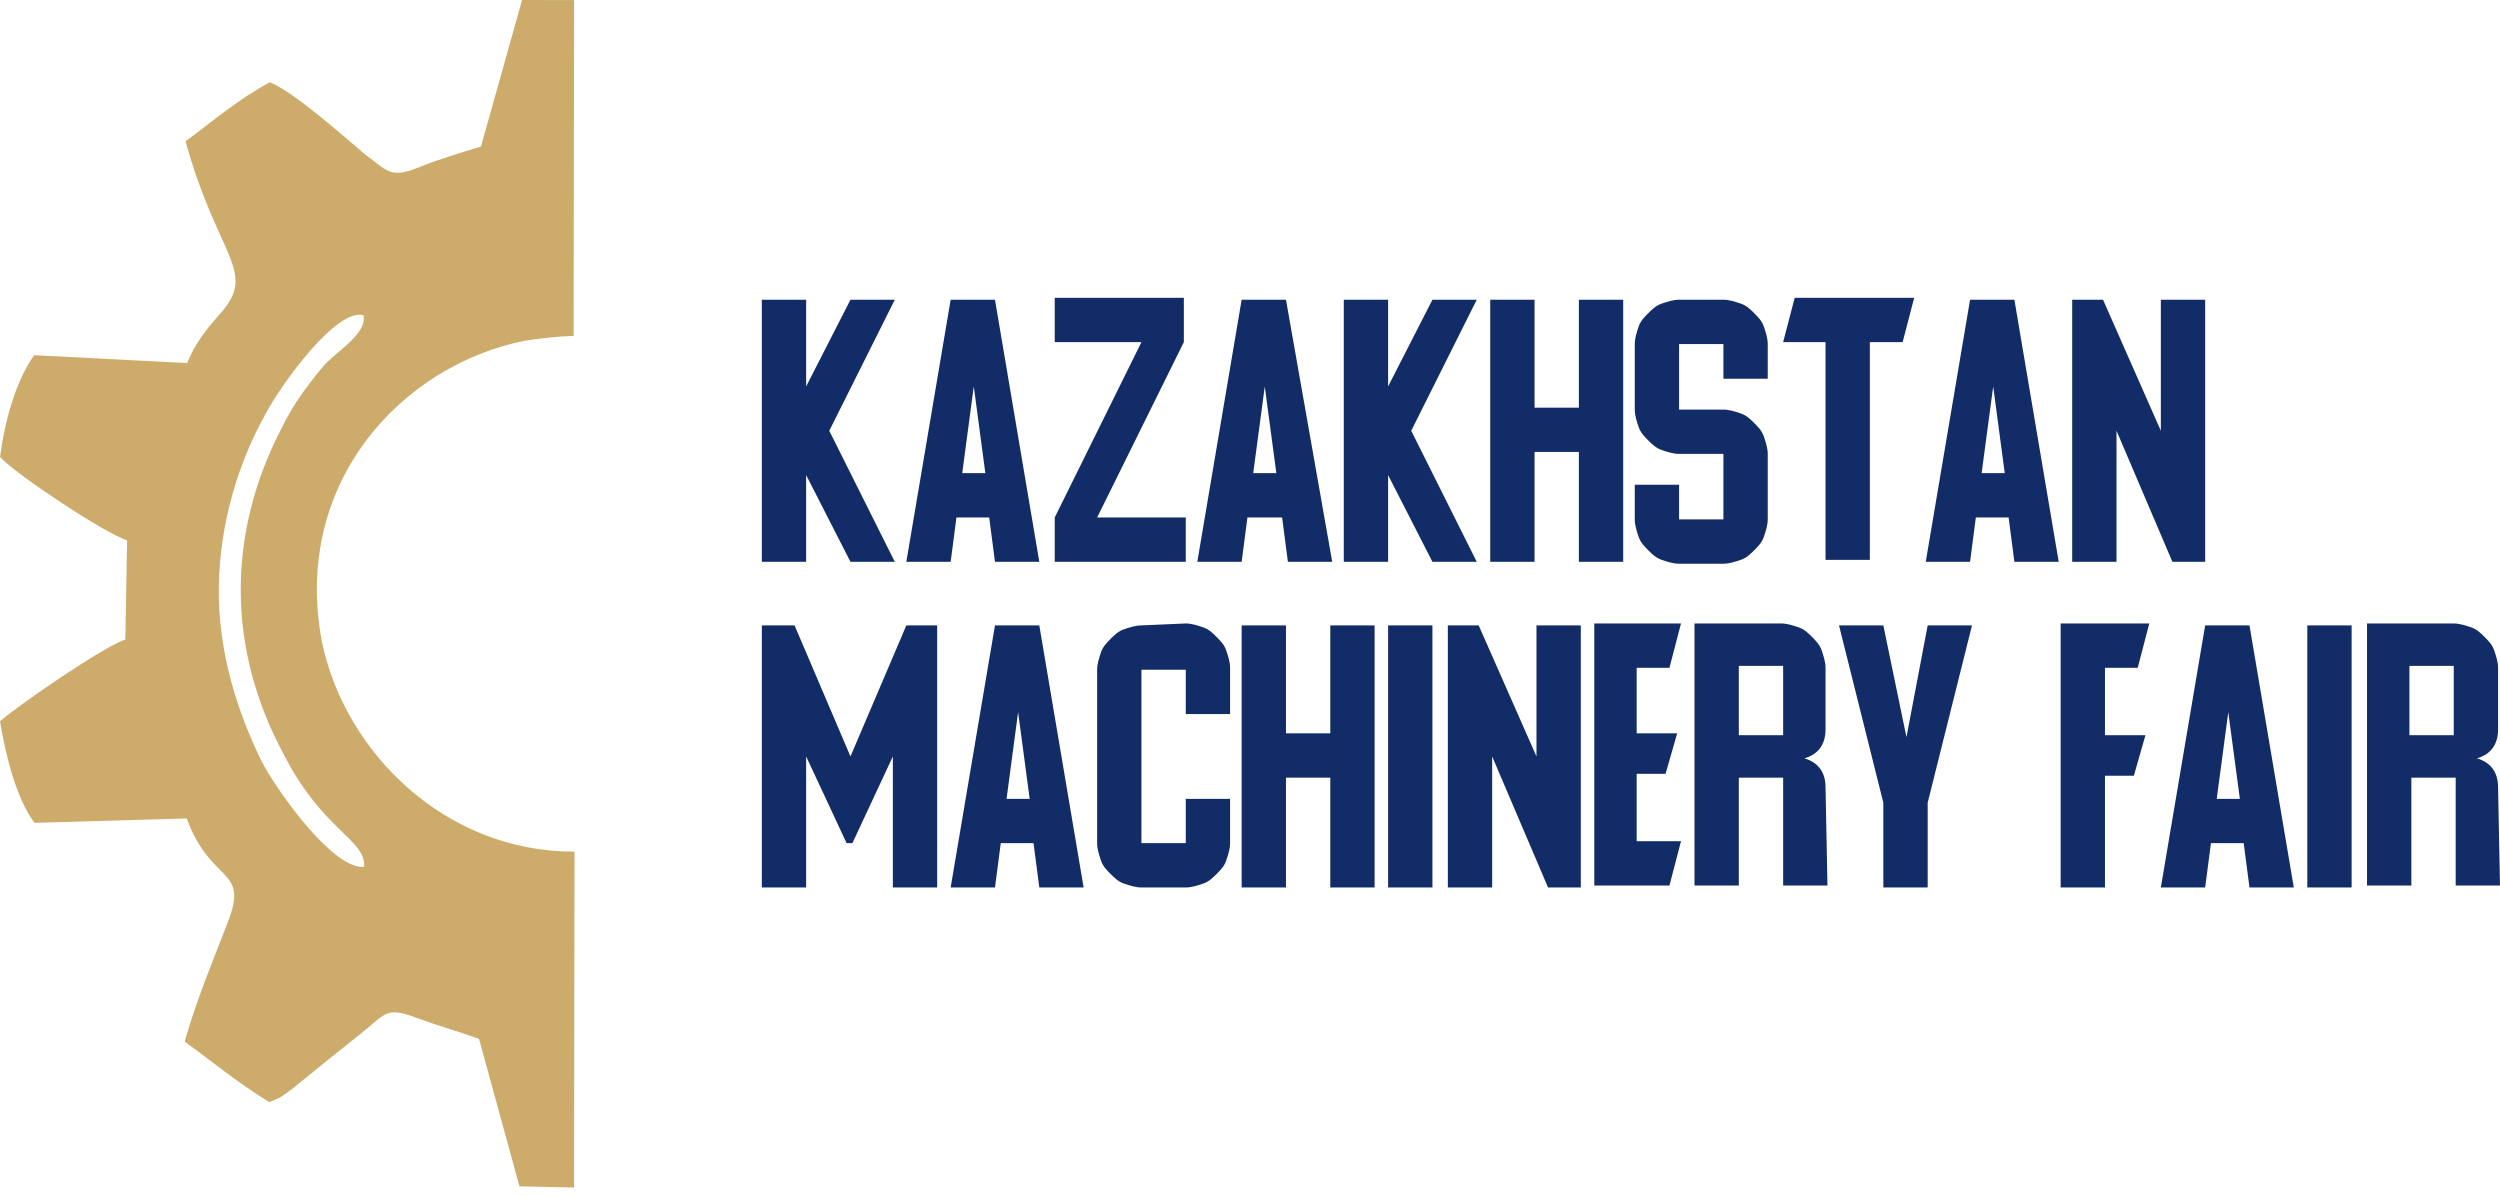 <?xml version="1.0" encoding="UTF-8"?> <svg xmlns="http://www.w3.org/2000/svg" width="140" height="67" viewBox="0 0 140 67" fill="none"> <path fill-rule="evenodd" clip-rule="evenodd" d="M47.626 16.785L45.144 21.641V16.785H42.662V31.461H45.144V26.605L47.626 31.461H50.108L46.439 24.123L50.108 16.785H47.626ZM55.395 28.979L55.719 31.461H58.201L55.719 16.785H53.237L50.755 31.461H53.237L53.561 28.979H55.395ZM53.885 26.497L54.532 21.641L55.18 26.497H53.885ZM61.439 28.979L66.295 19.159V16.677H59.065V19.159H63.921L59.065 28.979V31.461H66.403V28.979H61.439V28.979ZM71.798 28.979L72.122 31.461H74.604L72.014 16.785H69.532L67.05 31.461H69.532L69.856 28.979H71.798ZM70.18 26.497L70.827 21.641L71.475 26.497H70.18ZM80.216 16.785L77.734 21.641V16.785H75.252V31.461H77.734V26.605L80.216 31.461H82.698L79.029 24.123L82.698 16.785H80.216ZM85.935 22.828V16.785H83.453V31.461H85.935V25.31H88.417V31.461H90.899V16.785H88.417V22.828H85.935ZM94.029 16.785C93.705 16.785 93.381 16.893 93.057 17.001C92.734 17.109 92.518 17.325 92.302 17.54C92.086 17.756 91.87 17.972 91.762 18.296C91.654 18.619 91.547 18.943 91.547 19.267V22.936C91.547 23.26 91.654 23.584 91.762 23.907C91.87 24.231 92.086 24.447 92.302 24.663C92.518 24.878 92.734 25.094 93.057 25.202C93.381 25.31 93.705 25.418 94.029 25.418H96.511V29.087H94.029V27.145H91.547V29.087C91.547 29.411 91.654 29.735 91.762 30.058C91.87 30.382 92.086 30.598 92.302 30.814C92.518 31.029 92.734 31.245 93.057 31.353C93.381 31.461 93.705 31.569 94.029 31.569H96.511C96.834 31.569 97.158 31.461 97.482 31.353C97.806 31.245 98.021 31.029 98.237 30.814C98.453 30.598 98.669 30.382 98.777 30.058C98.885 29.735 98.993 29.411 98.993 29.087V25.418C98.993 25.094 98.885 24.77 98.777 24.447C98.669 24.123 98.453 23.907 98.237 23.691C98.021 23.476 97.806 23.26 97.482 23.152C97.158 23.044 96.834 22.936 96.511 22.936H94.029V19.267H96.511V21.209H98.993V19.267C98.993 18.943 98.885 18.619 98.777 18.296C98.669 17.972 98.453 17.756 98.237 17.54C98.021 17.325 97.806 17.109 97.482 17.001C97.158 16.893 96.834 16.785 96.511 16.785H94.029V16.785ZM102.23 19.159V31.353H104.712V19.159H106.547L107.194 16.677H100.503L99.856 19.159H102.23ZM112.482 28.979L112.806 31.461H115.288L112.806 16.785H110.324L107.842 31.461H110.324L110.647 28.979H112.482ZM110.971 26.497L111.619 21.641L112.266 26.497H110.971ZM117.77 16.785H116.043V31.461H118.525V24.123L121.655 31.461H123.489V16.785H121.007V24.123L117.77 16.785ZM50 49.699H52.482V35.022H50.755L47.626 42.361L44.496 35.022H42.662V49.699H45.144V42.361L47.41 47.217H47.734L50 42.361V49.699ZM57.877 47.217L58.201 49.699H60.683L58.201 35.022H55.719L53.237 49.699H55.719L56.043 47.217H57.877ZM56.367 44.735L57.014 39.879L57.662 44.735H56.367ZM63.921 35.022C63.597 35.022 63.273 35.13 62.949 35.238C62.626 35.346 62.41 35.562 62.194 35.778C61.978 35.994 61.762 36.209 61.654 36.533C61.547 36.857 61.439 37.181 61.439 37.504V47.217C61.439 47.54 61.547 47.864 61.654 48.188C61.762 48.512 61.978 48.727 62.194 48.943C62.41 49.159 62.626 49.375 62.949 49.483C63.273 49.591 63.597 49.699 63.921 49.699H66.403C66.726 49.699 67.05 49.591 67.374 49.483C67.698 49.375 67.913 49.159 68.129 48.943C68.345 48.727 68.561 48.512 68.669 48.188C68.777 47.864 68.885 47.54 68.885 47.217V44.735H66.403V47.217H63.921V37.504H66.403V39.986H68.885V37.397C68.885 37.073 68.777 36.749 68.669 36.425C68.561 36.102 68.345 35.886 68.129 35.67C67.913 35.454 67.698 35.238 67.374 35.13C67.05 35.022 66.726 34.914 66.403 34.914L63.921 35.022ZM72.014 41.066V35.022H69.532V49.699H72.014V43.548H74.496V49.699H76.978V35.022H74.496V41.066H72.014ZM80.216 49.699V35.022H77.734V49.699H80.216ZM82.806 35.022H81.079V49.699H83.561V42.361L86.691 49.699H88.525V35.022H86.043V42.361L82.806 35.022ZM91.654 43.332H93.273L93.921 41.066H91.654V37.397H93.489L94.136 34.914H89.28V49.591H93.489L94.136 47.109H91.654V43.332ZM99.856 37.289V41.173H97.374V37.289H99.856ZM102.23 44.087C102.23 43.224 101.798 42.684 101.043 42.468C101.798 42.253 102.23 41.713 102.23 40.85V37.397C102.23 37.073 102.122 36.749 102.014 36.425C101.906 36.102 101.69 35.886 101.475 35.67C101.259 35.454 101.043 35.238 100.719 35.13C100.396 35.022 100.072 34.914 99.748 34.914H94.892V49.591H97.374V43.548H99.856V49.591H102.338L102.23 44.087ZM105.467 35.022H102.985L105.467 44.95V49.699H107.95V44.95L110.432 35.022H107.95L106.762 41.281L105.467 35.022ZM115.396 35.022V49.699H117.878V43.44H119.496L120.144 41.173H117.878V37.397H119.712L120.36 34.914H115.396V35.022ZM125.647 47.217L125.971 49.699H128.453L125.971 35.022H123.489L121.007 49.699H123.489L123.813 47.217H125.647ZM124.137 44.735L124.784 39.879L125.432 44.735H124.137ZM131.691 49.699V35.022H129.209V49.699H131.691ZM137.41 37.289V41.173H134.928V37.289H137.41ZM139.892 44.087C139.892 43.224 139.46 42.684 138.705 42.468C139.46 42.253 139.892 41.713 139.892 40.85V37.397C139.892 37.073 139.784 36.749 139.676 36.425C139.568 36.102 139.352 35.886 139.137 35.67C138.921 35.454 138.705 35.238 138.381 35.13C138.057 35.022 137.734 34.914 137.41 34.914H132.554V49.591H135.036V43.548H137.518V49.591H140L139.892 44.087Z" fill="#122C68"></path> <path fill-rule="evenodd" clip-rule="evenodd" d="M26.935 8.207C25.69 8.589 24.646 8.89 23.341 9.413C21.836 10.017 21.633 9.511 20.484 8.68C19.072 7.484 16.53 5.215 15.12 4.605C13.295 5.573 11.832 6.864 10.389 7.913C12.203 14.469 14.478 15.201 12.296 17.604C11.495 18.513 10.955 19.199 10.477 20.331L1.911 19.891C0.871 21.365 0.257 23.609 0.003 25.59C0.851 26.542 5.93 29.909 7.118 30.255L7.019 35.816C5.874 36.158 0.942 39.546 0 40.394C0.329 42.377 0.921 44.724 1.932 46.08L10.455 45.833C11.816 49.516 13.883 48.569 12.829 51.46C11.973 53.683 11.016 55.946 10.342 58.331C11.814 59.385 13.226 60.581 15.079 61.717C15.782 61.435 15.682 61.475 16.403 60.951C16.924 60.507 17.285 60.245 17.806 59.801C18.688 59.095 19.57 58.388 20.452 57.682C21.594 56.754 21.673 56.37 23.324 57C24.552 57.447 25.598 57.732 26.826 58.179L29.09 66.435L32.146 66.501L32.174 47.693C24.836 47.7 19.306 42.047 18.036 35.978C16.313 27.036 22.519 20.434 29.43 19.071C30.314 18.952 31.198 18.832 32.123 18.813L32.15 0.005L29.235 0L26.935 8.207ZM20.396 48.541C18.728 48.74 15.616 44.467 14.644 42.625C13.306 39.872 12.208 36.554 12.254 32.893C12.3 29.233 13.393 25.857 14.811 23.292C15.729 21.514 18.888 17.192 20.358 17.659C20.563 18.752 18.737 19.719 18.037 20.587C17.176 21.637 16.416 22.647 15.778 23.961C12.685 29.901 12.71 36.352 15.889 42.243C18.077 46.535 20.471 46.984 20.396 48.541Z" fill="#CDAB6B"></path> </svg> 
